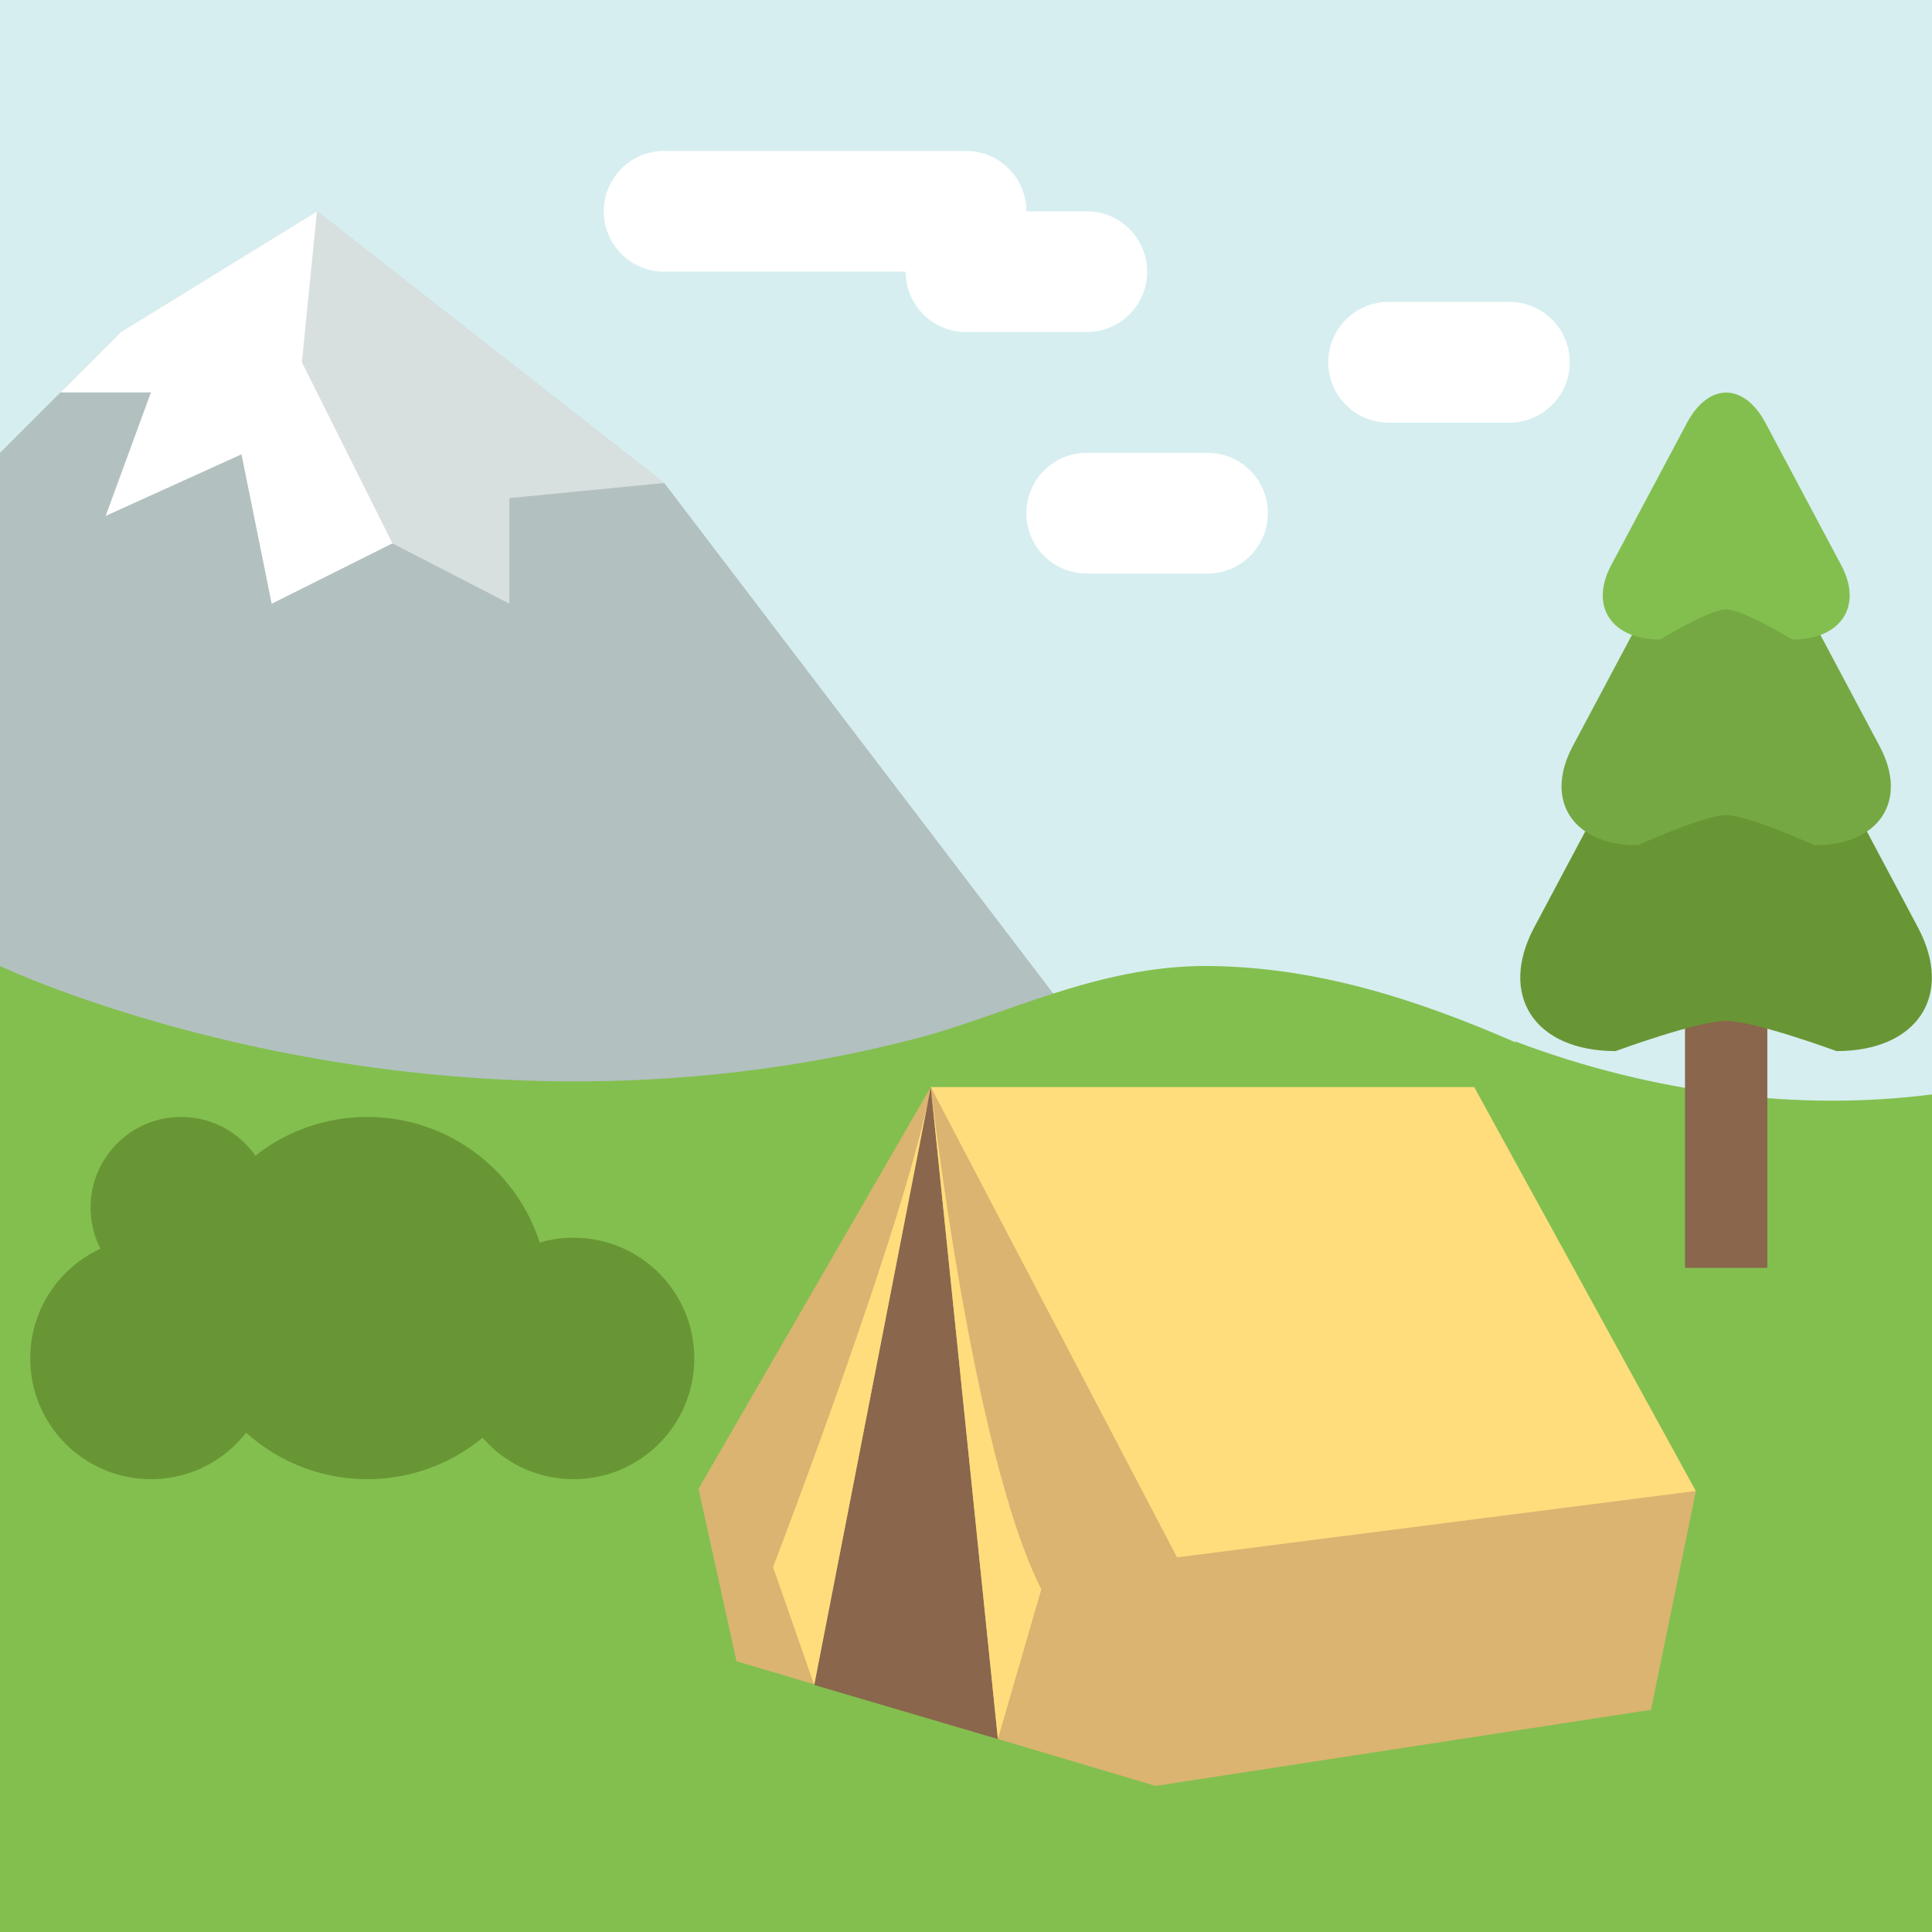 <svg xmlns="http://www.w3.org/2000/svg" viewBox="0 0 64 64" enable-background="new 0 0 64 64"><path fill="#d6eef0" d="m0 0h64v64h-64z"/><g fill="#b2c1c0"><path d="m0 15l4-4 6.5-4 11.5 9 16 21h-38z"/><path opacity=".5" d="m38 37l-16-21-11.5-9-1.5 7 4 4-1 6 4 4-2 9z"/></g><path fill="#fff" d="m10.5 7l-6.5 4-2 2h3l-1.5 4.09 4.5-2.04 1 4.95 4-2 3.875 2v-3.5l5.125-.5z"/><path opacity=".5" fill="#b2c1c0" d="m38 37l-16-21-11.5-9-.5 5 3 6-1 6 4 4-2 9z"/><g fill="#83bf4f"><path d="m.019 32c.064 0-.065 0 0 0"/><path d="M50.193,34.498l0.006,0.029C46.962,33.117,43.613,32.023,40,32c-3.61-0.025-6.771,1.65-9.607,2.391
				C14,38.667,0,32,0,32v32h64V36.254C59.612,36.817,54.778,36.234,50.193,34.498z"/></g><g fill="#699635"><circle cx="5" cy="45" r="4"/><circle cx="6" cy="40" r="3"/><circle cx="12.167" cy="43" r="6"/></g><path fill="#89664c" d="m55.818 33.818h2.727v8.182h-2.727z"/><path fill="#699635" d="m59.36 22.874c-1.2-2.256-3.162-2.256-4.363 0l-4.173 7.844c-1.201 2.255.013 4.101 2.696 4.101 0 0 2.711-1 3.658-1s3.658 1 3.658 1c2.684 0 3.897-1.846 2.696-4.101l-4.172-7.844"/><path fill="#75a843" d="m58.926 18.444c-.958-1.804-2.525-1.804-3.488 0l-3.34 6.276c-.959 1.804.01 3.28 2.157 3.28 0 0 2.195-1 2.927-1s2.925 1 2.925 1c2.149 0 3.12-1.476 2.159-3.279l-3.34-6.277"/><path fill="#83bf4f" d="m58.49 14.02c-.718-1.354-1.894-1.354-2.613 0l-2.506 4.707c-.721 1.353.008 2.459 1.619 2.459 0 0 1.645-1 2.193-1 .548 0 2.192 1 2.192 1 1.612 0 2.341-1.107 1.62-2.459l-2.505-4.707"/><g fill="#fff"><path d="m34 7c0 1.104-.896 2-2 2h-10c-1.104 0-2-.896-2-2 0-1.104.896-2 2-2h10c1.104 0 2 .896 2 2"/><path d="m38 9c0 1.104-.896 2-2 2h-4c-1.104 0-2-.896-2-2 0-1.104.896-2 2-2h4c1.104 0 2 .896 2 2"/><path d="m42 17c0 1.104-.896 2-2 2h-4c-1.104 0-2-.896-2-2 0-1.104.896-2 2-2h4c1.104 0 2 .896 2 2"/><path d="m52 12c0 1.104-.896 2-2 2h-4c-1.104 0-2-.896-2-2 0-1.104.896-2 2-2h4c1.104 0 2 .896 2 2"/></g><path fill="#ffdd7d" d="m30.834 36.01h18l7.342 13.38-2.49 6.249-15.41 2.521z"/><path fill="#dbb471" d="m24.398 55.03l-1.258-5.71 7.694-13.31 8.71 16.636-1.264 6.514z"/><path fill="#89664c" d="m30.834 36.01l-3.862 19.806 6.088 1.794z"/><g fill="#ffdd7d"><path d="m30.834 36.01c0 0 1.374 12.142 3.661 16.638l-1.439 4.961-2.222-21.599"/><path d="m26.972 55.816l-1.363-3.903c0 0 4.455-11.611 5.226-15.904l-3.863 19.807"/></g><circle fill="#699635" cx="19" cy="45" r="4"/><path fill="#dbb471" d="m38.544 51.646l17.636-2.256-1.49 7.249-16.41 2.521z"/></svg>